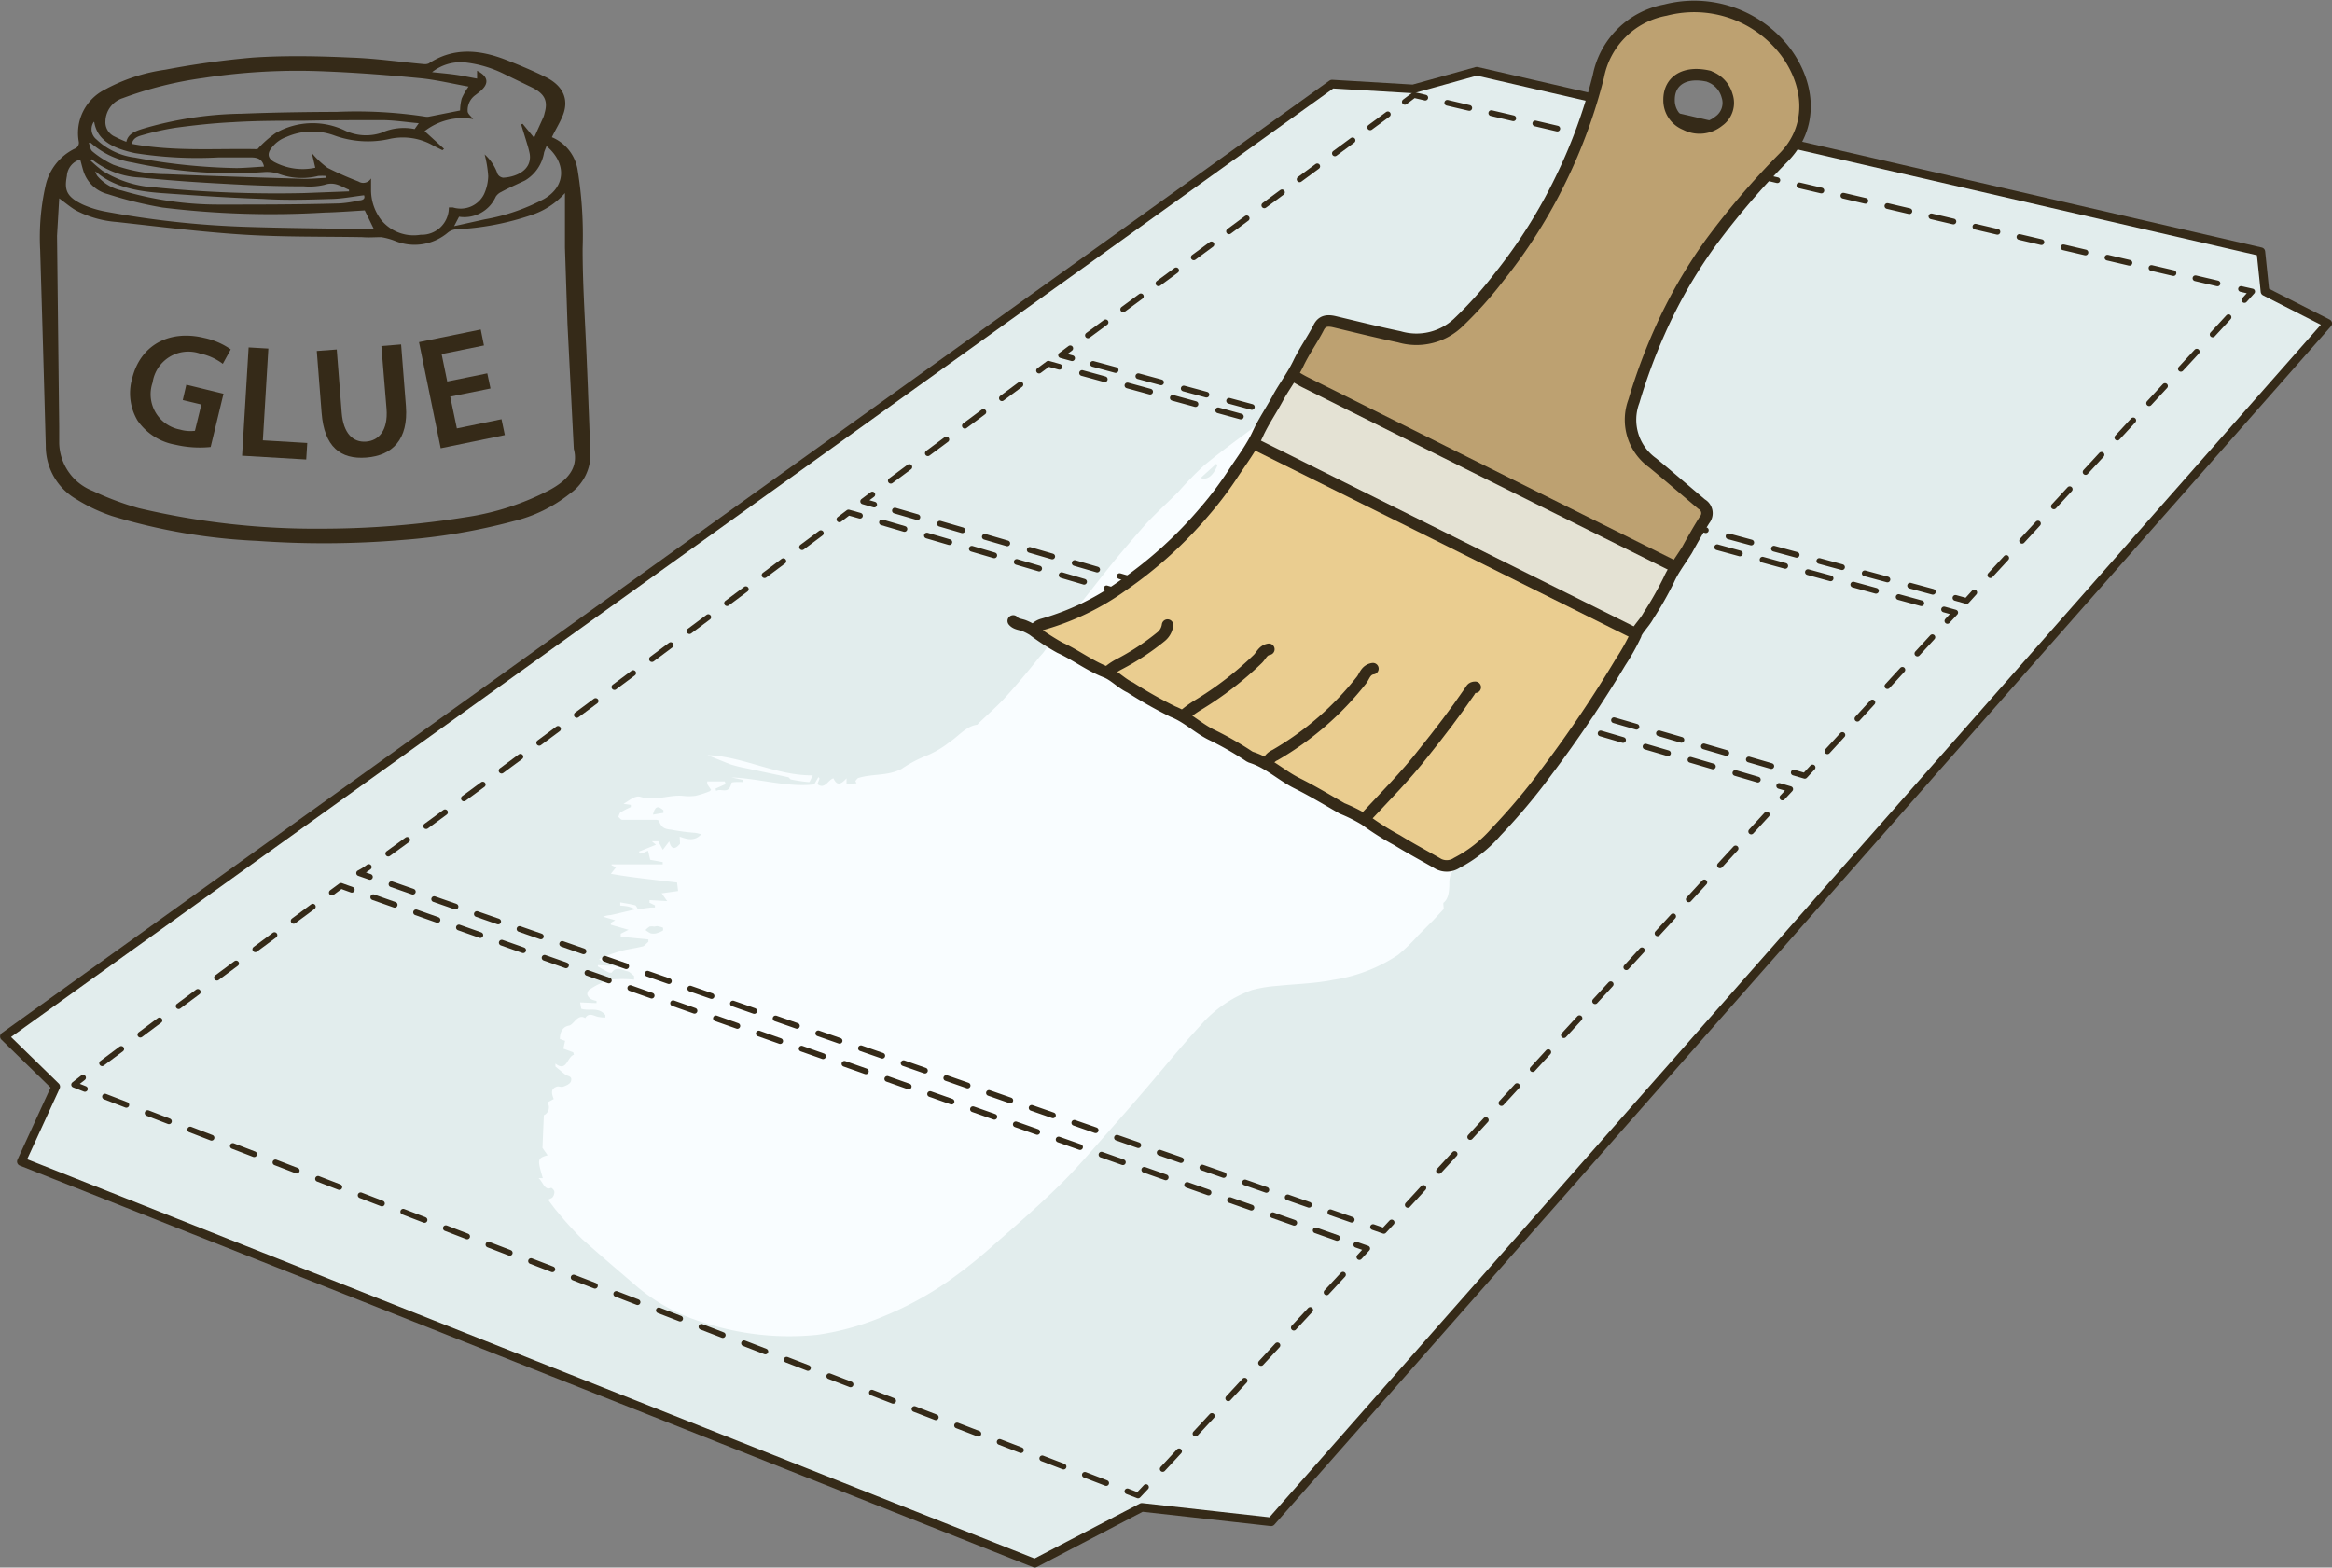 <svg xmlns="http://www.w3.org/2000/svg" viewBox="0 0 203.25 136.63"><rect x="0" y="0" width="203.25" height="136.63" fill="#808080" stroke="none"/><defs><style>.a{fill:#e2eded;stroke-width:0.75px;}.a,.d,.e,.f,.g,.h,.i,.j,.k,.l,.m,.n,.o,.p,.q,.r,.s,.t,.x{stroke:#352a18;stroke-linecap:round;stroke-linejoin:round;}.b{fill:#f9fdff;}.c{fill:#352a18;}.d,.e,.f,.g,.h,.i,.j,.k,.l,.m,.n,.o,.p,.q,.r,.s,.t,.x{fill:none;}.d,.e,.f,.g,.h,.i,.j,.k,.l,.m,.n,.o,.p,.q,.r,.s,.t{stroke-width:0.5px;}.e{stroke-dasharray:2.08 2.08;}.f{stroke-dasharray:1.98 1.98;}.g{stroke-dasharray:2.1 2.1;}.h{stroke-dasharray:1.99 1.99;}.i{stroke-dasharray:2.04 2.04;}.j{stroke-dasharray:2.04 2.04;}.k{stroke-dasharray:2.01 2.01;}.l{stroke-dasharray:1.97 1.97;}.m{stroke-dasharray:2.01 2.01;}.n{stroke-dasharray:2.05 2.05;}.o{stroke-dasharray:1.93 1.93;}.p{stroke-dasharray:2.04 2.04;}.q{stroke-dasharray:1.91 1.91;}.r{stroke-dasharray:1.97 1.97;}.s{stroke-dasharray:2.04 2.04;}.t{stroke-dasharray:2.05 2.05;}.u{fill:#bda171;}.v{fill:#e4e2d4;}.w{fill:#eacd90;}</style></defs><polygon class="a" points="128.71 6.21 197.05 21.94 197.41 25.41 202.88 28.19 110.79 132.64 99.52 131.38 90.19 136.25 1.86 101.24 4.86 94.71 0.38 90.34 116.09 7.33 123.16 7.75 128.71 6.21"/><path class="b" d="M149.91,58.13v.15c-.15.86,0,1.88-.63,2.48,0,0,0,.08,0,.13a1.64,1.64,0,0,1-.85,1.64.88.88,0,0,0-.39,1,1.42,1.42,0,0,1-.44,1.44,14.5,14.5,0,0,0-1.09,1.12,1.69,1.69,0,0,0-.31,1.78c1.07,0,2.19.68,3.22-.22-.49.93-1.25,1-2,1.25l.62.27a1.89,1.89,0,0,1-.31.53,16.6,16.6,0,0,1-2.14,1.58,4.2,4.2,0,0,0-1.71,1.94.93.93,0,0,0-.11.47,9.65,9.65,0,0,1-.3,3,14.07,14.07,0,0,0-.36,1.85,4.73,4.73,0,0,0,0,1l.64,0,.26,0c0,.16,0,.21-.09.24l-.32.2a3.44,3.44,0,0,0-1.4,2.56c-.1.75.15,1.68-.48,2.27-.26.24-.31.91-.45,1.38a4.91,4.91,0,0,1-.36,1.12c-.94,1.43-1.9,2.86-2.92,4.2-.36.47-.18.72,0,1.1l.84-.65c-.28.52-.72.68-.75,1.57,0,.55,0,1.41-.49,1.8-.07,0,0,.38,0,.56l-.93,1c-.44.43-.87.88-1.31,1.31a16,16,0,0,1-1.73,1.68,13.9,13.9,0,0,1-5.69,2.19c-1.6.32-3.23.35-4.85.52a11.61,11.61,0,0,0-2.2.36,10.78,10.78,0,0,0-4.52,3.12c-1.38,1.49-2.7,3.09-4,4.63s-2.72,3.16-4.09,4.71-2.74,3.17-4.2,4.59c-1.84,1.81-3.76,3.47-5.67,5.14a43.67,43.67,0,0,1-3.9,3.12,29.14,29.14,0,0,1-5.73,3.13A23.3,23.3,0,0,1,83,133a24,24,0,0,1-9.92-1.07A16.29,16.29,0,0,1,67,128.56c-1.51-1.3-3-2.56-4.52-3.92a30.25,30.25,0,0,1-2.13-2.35c-.27-.31-.51-.65-.82-1.06.22-.12.34-.14.4-.23a.74.74,0,0,0,.15-.45c0-.15-.23-.38-.3-.35-.56.26-.71-.57-1.08-.85l.37,0c-.49-1.68-.48-1.73.42-2l-.45-.64.12-2.85a.75.75,0,0,0,.31-1.11l.55-.3c-.25-.62-.19-.91.25-1.07.17-.07.39.05.55,0s.62-.21.7-.47c.15-.47-.26-.43-.46-.57s-.59-.48-.89-.72l0-.26c1,.78,1-.58,1.61-.77l-.06-.21-.86-.32.15-.68-.45-.16c0-.8.41-1.11.8-1.17s.77-1.08,1.4-.65c.32-.51.71-.22,1.09-.12a3.81,3.81,0,0,0,.67.07l0-.22c-.62-.75-1.39-.31-2.1-.55l-.1-.55,1.43.06v-.19a1.84,1.84,0,0,1-.47-.15.79.79,0,0,1-.33-.39.53.53,0,0,1,.16-.43,7.25,7.25,0,0,1,1.79-.88,10,10,0,0,1,2.12,0l0-.33c-.19-.14-.37-.36-.56-.4-.47-.09-1-.48-1.39.12,0,0-.14,0-.2,0-.35-.17-.69-.36-1-.54v-.12l2,.1v-.26c-.63-.12-1.3.21-1.89-.37a12,12,0,0,1,2-.73c.57-.15,1.16-.21,1.73-.36.2,0,.37-.27.56-.41l0-.21-2.41-.24,0-.26.68-.34L65,97.26v-.17l.38-.22-1.06-.31a2.23,2.23,0,0,1,.65-.14c.73-.16,1.46-.34,2.19-.51h.18l1.12-.15c.12,0,.25,0,.38,0l0-.19-.47-.23v-.23l1.54.09-.48-.68,1.43-.2-.09-.74-2.88-.34C67,93.13,66,93,65,92.82l.45-.56-.39-.19V92l4.46,0v-.2l-1.09-.2-.19-.79c-.71.32-.71.32-.78.07l1.47-.59-.36-.31.56,0,.4.75.56-.74c.16.72.51.74.94.21L71,89.58c.69.25,1.32.41,1.88-.21a4.7,4.7,0,0,0-.51-.12A17.43,17.43,0,0,1,70.41,89c-.43-.09-.94,0-1.2-.76,0-.08-.18-.13-.28-.13l-2.94,0c-.11,0-.23-.16-.34-.25.06-.13.1-.34.2-.4a9.34,9.34,0,0,1,.89-.46l0-.19-.64-.09c.5-.28,1-.75,1.48-.61,1.26.4,2.43-.18,3.65-.09a4.42,4.42,0,0,0,1.15,0,8.21,8.21,0,0,0,1.22-.39s.08-.07.14-.12L73.4,85l0-.23,1.53,0L75,85l-.88.4.06.2c.42-.29,1.09.38,1.33-.69,0-.08.25-.08.38-.09s.43,0,.64,0v-.18l-1-.22c2.44.1,4.87.88,7.19.61l.37-.64.1.13L83,85c.64.52.93-.38,1.4-.5.32.69.66.52,1.14,0V85l.87-.07-.1-.2c.09-.09.16-.23.26-.26,1.24-.39,2.55-.15,3.78-.8a11,11,0,0,1,2.17-1.15,8.26,8.26,0,0,0,2-1.18c.79-.52,1.45-1.38,2.38-1.51.06,0,.11-.1.17-.15.78-.75,1.6-1.46,2.35-2.28,1-1.11,2-2.29,2.95-3.5a4,4,0,0,0,1.1-2,.82.82,0,0,1,.33-.48c.19-.16.47-.17.63-.36.66-.75,1.29-1.54,1.93-2.34.84-1.05,1.66-2.13,2.51-3.16s1.68-2,2.56-3,2-2,3-3a31.62,31.62,0,0,1,2.28-2.34c1.46-1.21,3-2.31,4.49-3.43,1.18-.88,2.34-1.81,3.56-2.56a15.18,15.18,0,0,1,3.39-1.6,18.43,18.43,0,0,1,3.32-.46,9.34,9.34,0,0,1,3.29.08c.15,0,.3.17.44.2.92.15,1.84.33,2.76.42,1.15.11,2.29.15,3.44.21.41,0,.82,0,1.23.08a8.64,8.64,0,0,0,1.91.31c.56-.05,1.17.44,1.7-.08,0,0,.14,0,.2,0,.57.39,1.14.8,1.68,1.18,0,.06-.19.29-.16.35a1.57,1.57,0,0,0,.32.37c-.17.15-.39.47-.65.55-.54.16-.49.53-.27,1.09l2,.06a21.19,21.19,0,0,0-.54,2.11C148.57,57.83,148.76,58.22,149.91,58.13Zm-30.66-.71c.6.42,1,.46,1.5,0s.88-1.17,1.63-1c.2.06.49-.41.69-.69s.32-.65.53-.91a14,14,0,0,1,1-1C122.4,54.08,120.85,55.63,119.25,57.42Zm9.48-6.23.1.32c2.31-.33,4.67.26,6.95-.48a3,3,0,0,0-1.16-.05c-.37.05-.74.14-1.11.17s-.72,0-1.09,0V51l.68-.16,0-.22-.29-.12c-1.25-.41-2.45,0-3.66.2C129,50.72,128.87,51,128.73,51.19ZM68.78,97.42a1.1,1.1,0,0,0-.41,0,1.93,1.93,0,0,0-.35.3,2.62,2.62,0,0,0,.43.28,1.06,1.06,0,0,0,.53,0,2.65,2.65,0,0,0,.56-.23.57.57,0,0,0,0-.26,3,3,0,0,0-.49-.13A2.46,2.46,0,0,0,68.78,97.42Zm49.08-40.18-.09-.16-1.37,1.24C117,58.54,117.51,58.09,117.86,57.24ZM69.58,87.51l0-.23c-.49-.42-.72-.36-.91.38Z" transform="translate(-11.76 -16.66)"/><path class="b" d="M67.19,95.91c-.23-.08-.46-.18-.69-.24a5.05,5.05,0,0,0-.68-.08v-.28c.43.08.86.14,1.28.25.1,0,.18.23.26.36Z" transform="translate(-11.76 -16.66)"/><path class="b" d="M73.43,82.48c3.06.09,6,1.8,9.17,1.76-.18.33-.26.6-.33.59a14,14,0,0,1-1.56-.23c-.09,0-.17-.18-.25-.2l-3.72-.79a11.16,11.16,0,0,1-1.38-.35C74.72,83,74.1,82.75,73.43,82.48Z" transform="translate(-11.76 -16.66)"/><path class="c" d="M59.86,28.62a3.72,3.72,0,0,1,2.25,2.89,35.48,35.48,0,0,1,.43,6.82c0,3.33.24,6.65.37,10L63,50.49c.07,2.07.18,4.14.2,6.21a4.17,4.17,0,0,1-1.79,3,12.63,12.63,0,0,1-4.95,2.4,52.42,52.42,0,0,1-9.7,1.63,81.93,81.93,0,0,1-12.63.07,51.16,51.16,0,0,1-12.6-2.16,14.67,14.67,0,0,1-3.1-1.46,5.34,5.34,0,0,1-2.68-4.65q-.23-8.55-.49-17.11a20.5,20.5,0,0,1,.48-5.62,4.72,4.72,0,0,1,2.53-3.18.55.55,0,0,0,.35-.65,4.24,4.24,0,0,1,2.24-4.48,15.42,15.42,0,0,1,5.29-1.75,75.44,75.44,0,0,1,7.64-1.06c2.84-.19,5.71-.13,8.55,0,2.13.07,4.25.38,6.37.57a.81.81,0,0,0,.42-.06c2.14-1.41,4.4-1.21,6.68-.33,1.18.46,2.35.95,3.47,1.5,1.65.8,2.14,2.09,1.44,3.58C60.47,27.5,60.16,28,59.86,28.62Zm1.36,16.29S61,38.24,61,38.24V33.49a6.73,6.73,0,0,1-2.88,1.9,23.88,23.88,0,0,1-6.64,1.26,1.29,1.29,0,0,0-.67.27,4.5,4.5,0,0,1-4.57.76,5.62,5.62,0,0,0-1.26-.35c-.54,0-1.09.05-1.63,0-3.52-.06-7,0-10.54-.23s-7.24-.69-10.85-1.09a9.21,9.21,0,0,1-3.56-1c-.49-.28-.91-.65-1.48-1.06l-.19,3.27.19,16.63c0,.53,0,1,0,1.43a4.59,4.59,0,0,0,2.93,4.17,25.5,25.5,0,0,0,4,1.5,66.93,66.93,0,0,0,16.06,1.79,79.58,79.58,0,0,0,12.44-1,23,23,0,0,0,7.25-2.34c1.58-.84,2.62-1.93,2.17-3.62ZM44.1,32.21c0,.38,0,.75,0,1.12A4.31,4.31,0,0,0,45,35.85a3.66,3.66,0,0,0,3.43,1.27,2.36,2.36,0,0,0,2.45-2.38l.35,0a2.28,2.28,0,0,0,2.71-1.14A4,4,0,0,0,54.31,32,10.15,10.15,0,0,0,54,30.12a4,4,0,0,1,1.13,1.71.65.65,0,0,0,.49.32c1.15-.06,2.52-.68,2.31-2.08a8.75,8.75,0,0,0-.23-.88c-.17-.57-.35-1.13-.52-1.69l.13-.05,1,1.21.81-1.79a2.26,2.26,0,0,0,.11-.37c.3-1.06,0-1.67-1.13-2.23l-2.4-1.16a10.23,10.23,0,0,0-3.35-1,4,4,0,0,0-2.93.84c.74.08,1.35.13,2,.22s1.24.22,1.92.34v-.68c.94.47,1.06,1.06.38,1.69-.16.15-.35.29-.53.43a1.61,1.61,0,0,0-.67,1.41c0,.21.29.43.48.68a5.36,5.36,0,0,0-4.23,1.05l1.69,1.54-.14.12-.74-.37a5.34,5.34,0,0,0-3.78-.63,8.63,8.63,0,0,1-5-.32,5.58,5.58,0,0,0-4.06.16,2.81,2.81,0,0,0-1.45,1.16c-.23.41-.11.73.32,1a5.26,5.26,0,0,0,3.63.53L38.94,30a7.64,7.64,0,0,0,1.37,1.29A29.46,29.46,0,0,0,43,32.48.79.79,0,0,0,44.1,32.21Zm8.51-8c-1.41-.25-2.84-.6-4.29-.74-2.7-.26-5.41-.47-8.12-.58a54.21,54.21,0,0,0-10.73.57,32.65,32.65,0,0,0-7,1.75,2.17,2.17,0,0,0-1.52,2,1.37,1.37,0,0,0,.82,1.36,10.11,10.11,0,0,0,1,.45c.15-.69.76-.92,1.38-1.12a31.83,31.83,0,0,1,8.7-1.33c2.76-.11,5.52-.15,8.28-.16a39.83,39.83,0,0,1,7.72.42.88.88,0,0,0,.28,0l2.73-.54A4.34,4.34,0,0,1,52,25.25,5.83,5.83,0,0,1,52.61,24.19ZM43.55,35c-1.2.07-2.38.16-3.55.19a77.87,77.87,0,0,1-14.08-.44,34.08,34.08,0,0,1-4.76-1.17,3,3,0,0,1-2.1-1.92c-.12-.36-.2-.72-.31-1.1A1.6,1.6,0,0,0,17.59,32c-.23,1.2-.06,1.81,1.41,2.5a8.93,8.93,0,0,0,2,.61,80.91,80.91,0,0,0,12.16,1.32c3.66.12,7.33.14,11,.21l.19,0Zm4.71-7.6c-1.12-.1-2.13-.26-3.14-.27-2.28,0-4.57,0-6.86.05-2.07,0-4.15,0-6.22.13-1.66.08-3.31.26-4.95.48a23.11,23.11,0,0,0-3,.67c-.37.1-.76.28-.83.74,3.71.69,7.44.38,10.94.46a9.15,9.15,0,0,1,1.59-1.41,6.5,6.5,0,0,1,6-.23,4.28,4.28,0,0,0,3.2.22,4.74,4.74,0,0,1,2.91-.33Zm11.13,2c-.09.23-.16.39-.21.55a3.49,3.49,0,0,1-1.66,2.44c-.69.33-1.39.63-2.07,1a1.15,1.15,0,0,0-.48.41,3,3,0,0,1-3.2,1.75l-.43.82L54,35.78A17.39,17.39,0,0,0,59.18,34C61.1,32.89,61.14,30.85,59.39,29.39ZM19.76,30.54l-.13.09a13.31,13.31,0,0,0,1.07.92A9.67,9.67,0,0,0,25.35,33a106.85,106.85,0,0,0,12.9.49l3.93-.15v-.14c-.67-.27-1.23-.74-2.14-.43a5.64,5.64,0,0,1-1.8.13c-2.25,0-4.5-.08-6.74-.21-2.49-.13-5-.3-7.45-.55A7.23,7.23,0,0,1,19.76,30.54Zm23.73,3.14c-1,.12-1.84.29-2.73.32-2,.06-4,.13-6.07,0-3-.1-5.91-.3-8.86-.51-2.12-.16-4.18-.52-5.76-1.9a1.1,1.1,0,0,0,.17.4,3.76,3.76,0,0,0,2.12,1.27,29.55,29.55,0,0,0,8.49,1.23c3.5,0,7,0,10.49-.1a10,10,0,0,0,1.71-.26C43.36,34.12,43.62,34,43.49,33.68Zm-8.72-2.5c-.15-.72-.66-.82-1.28-.8-.91,0-1.81,0-2.72,0A34.66,34.66,0,0,1,23.5,30c-1.72-.38-3.26-1-3.53-2.73l-.06.05a1.14,1.14,0,0,0,.27,1.5,5.84,5.84,0,0,0,3.33,1.57,52.41,52.41,0,0,0,8.86.92C33.17,31.3,34,31.22,34.77,31.18Zm-15.1-2.07-.17,0c.1.25.12.59.32.75a8.4,8.4,0,0,0,1.82,1.16,13.78,13.78,0,0,0,4.62.82c4,.17,8.05.29,12.07.41.62,0,1.25-.06,1.87-.09V32a4.17,4.17,0,0,0-.72,0,5.8,5.8,0,0,1-3.33-.15,3.24,3.24,0,0,0-1.39-.19,40.37,40.37,0,0,1-11.46-.84A7.13,7.13,0,0,1,19.67,29.11Z" transform="translate(-11.76 -16.66)"/><path class="c" d="M30.12,55.62a9.45,9.45,0,0,1-3.08-.2,5.06,5.06,0,0,1-3.29-2.1,4.66,4.66,0,0,1-.47-3.68c.71-2.9,3.23-4.26,6.26-3.53a6.27,6.27,0,0,1,2.33,1l-.69,1.26a5,5,0,0,0-2-.9A3.15,3.15,0,0,0,25.06,50a3.13,3.13,0,0,0,2.38,4.1,3.28,3.28,0,0,0,1.31.11l.56-2.29-1.62-.39L28,50.19l3.24.79Z" transform="translate(-11.76 -16.66)"/><path class="c" d="M33.43,46.94l1.72.1-.48,8,3.87.23-.09,1.44-5.59-.33Z" transform="translate(-11.76 -16.66)"/><path class="c" d="M41.11,47.12l.43,5.49c.14,1.84,1,2.63,2.13,2.54s1.92-1,1.78-2.85L45,46.82l1.72-.14.42,5.38c.22,2.9-1.17,4.3-3.44,4.48s-3.68-.94-3.91-3.9l-.42-5.39Z" transform="translate(-11.76 -16.66)"/><path class="c" d="M54.51,50.52,51,51.23,51.58,54l3.89-.8.29,1.38-5.59,1.15-1.89-9.25,5.38-1.1.28,1.39-3.69.75.49,2.39,3.49-.71Z" transform="translate(-11.76 -16.66)"/><path class="d" d="M19.16,111.57l-.94-.37.78-.61" transform="translate(-11.76 -16.66)"/><path class="e" d="M20.66,109.33c4.76-3.58,15.16-11.27,19.18-14.25" transform="translate(-11.76 -16.66)"/><path class="d" d="M40.68,94.46l.8-.59.94.34" transform="translate(-11.76 -16.66)"/><line class="f" x1="32.53" y1="78.2" x2="117.28" y2="108.16"/><polyline class="d" points="118.21 108.49 119.16 108.82 118.48 109.56"/><line class="g" x1="117.05" y1="111.1" x2="100.59" y2="128.84"/><polyline class="d" points="99.88 129.61 99.19 130.34 98.26 129.98"/><line class="h" x1="96.41" y1="129.26" x2="8.32" y2="95.26"/><path class="d" d="M44,93.09l-.94-.33a5.7,5.7,0,0,0,.84-.53" transform="translate(-11.76 -16.66)"/><path class="i" d="M45.6,91.06c7.88-5.65,32-23.67,38.49-28.52" transform="translate(-11.76 -16.66)"/><path class="d" d="M84.92,61.93l.79-.6,1,.28" transform="translate(-11.76 -16.66)"/><line class="j" x1="76.87" y1="45.53" x2="154.09" y2="68.21"/><polyline class="d" points="155.07 68.5 156.03 68.78 155.35 69.51"/><line class="k" x1="153.99" y1="70.99" x2="121.97" y2="105.81"/><polyline class="d" points="121.29 106.55 120.61 107.28 119.67 106.95"/><line class="l" x1="117.81" y1="106.31" x2="33.21" y2="76.75"/><polyline class="d" points="76.19 43.98 75.23 43.7 76.03 43.1"/><line class="m" x1="77.64" y1="41.9" x2="89.76" y2="32.9"/><polyline class="d" points="90.56 32.3 91.37 31.7 92.33 31.97"/><line class="n" x1="94.31" y1="32.51" x2="168.45" y2="52.85"/><polyline class="d" points="169.44 53.12 170.41 53.39 169.73 54.12"/><line class="o" x1="168.42" y1="55.54" x2="158.63" y2="66.18"/><polyline class="d" points="157.98 66.89 157.3 67.62 156.34 67.34"/><line class="p" x1="154.38" y1="66.77" x2="77.16" y2="44.26"/><polyline class="d" points="93.44 31.22 92.48 30.96 93.28 30.36"/><line class="q" x1="94.82" y1="29.23" x2="121.67" y2="9.44"/><polyline class="d" points="122.44 8.88 123.24 8.28 124.22 8.51"/><line class="r" x1="126.14" y1="8.96" x2="194.36" y2="24.96"/><polyline class="d" points="195.32 25.19 196.29 25.41 195.62 26.15"/><line class="s" x1="194.23" y1="27.65" x2="172.77" y2="50.89"/><polyline class="d" points="172.07 51.64 171.4 52.38 170.43 52.11"/><line class="t" x1="168.46" y1="51.58" x2="94.43" y2="31.49"/><path class="u" d="M167.39,21.1c2.14,2.89,2.42,6.55-.16,9.19a68.26,68.26,0,0,0-6.42,7.51,42.87,42.87,0,0,0-4.43,7.74,49.41,49.41,0,0,0-2.21,6A4.61,4.61,0,0,0,155.8,57c1.44,1.18,2.84,2.4,4.27,3.6a.91.91,0,0,1,.25,1.38c-.56.84-1,1.74-1.53,2.63-.3.52-.65,1-1,1.53l-.23-.13q-16.05-8-32.08-16a10.45,10.45,0,0,1-.92-.53l-.32,0a12.76,12.76,0,0,0,.64-1.14c.51-1.09,1.24-2.09,1.79-3.17.3-.59.77-.62,1.35-.49,1.89.45,3.78.92,5.68,1.32a5.29,5.29,0,0,0,5.07-1.19,34.06,34.06,0,0,0,3.65-4.07,45,45,0,0,0,5.37-8.53,45.94,45.94,0,0,0,3.25-8.91,7.28,7.28,0,0,1,5.84-5.78A10,10,0,0,1,167.39,21.1Zm-5.83,6.12a1.94,1.94,0,0,0,.73-2.21,2.49,2.49,0,0,0-1.51-1.66l-.07,0c-2.07-.49-3.5.36-3.48,2.08a2.26,2.26,0,0,0,1.42,2.12A2.65,2.65,0,0,0,161.56,27.22Z" transform="translate(-11.76 -16.66)"/><path class="v" d="M125.51,50q16,8,32.08,16l.23.13a8.31,8.31,0,0,0-.6,1.1,30.64,30.64,0,0,1-1.76,3.09c-.33.56-.85,1.07-1.1,1.61l-.17-.08-33-16.44-.23-.13a10.11,10.11,0,0,0,.52-1c.47-1,1.15-2,1.69-3,.34-.64.76-1.24,1.14-1.87l.32,0A10.45,10.45,0,0,0,125.51,50Z" transform="translate(-11.76 -16.66)"/><path class="w" d="M114,78.68a37.87,37.87,0,0,1-3.71-2.1c-.77-.4-1.39-1.06-2.14-1.35-1.45-.57-2.63-1.5-4-2.12a20.59,20.59,0,0,1-2.35-1.53l.08-.11a1.46,1.46,0,0,1,.78-.53,22.52,22.52,0,0,0,7-3.39,36.55,36.55,0,0,0,7.14-6.48,31.11,31.11,0,0,0,2.5-3.33c.55-.83,1.14-1.64,1.64-2.5l.23.13,33,16.44.17.08,0,.06A18.86,18.86,0,0,1,153,74.37a107.32,107.32,0,0,1-6.33,9.45,53.68,53.68,0,0,1-4.46,5.32,11.56,11.56,0,0,1-3.42,2.7,1.59,1.59,0,0,1-1.59.11c-1.21-.7-2.44-1.35-3.62-2.08a23.51,23.51,0,0,1-2.8-1.77,13.85,13.85,0,0,0-2-1c-1.3-.75-2.6-1.52-3.94-2.2s-2.48-1.79-4-2.26l-.14-.07a28.38,28.38,0,0,0-3.35-1.91C116.13,80.09,115.24,79.18,114,78.68Z" transform="translate(-11.76 -16.66)"/><path class="x" d="M100.07,70.78c.23.28.6.29.91.4a5,5,0,0,1,.8.4,20.59,20.59,0,0,0,2.35,1.53c1.37.62,2.55,1.55,4,2.12.75.29,1.37,1,2.14,1.35a37.87,37.87,0,0,0,3.71,2.1c1.26.5,2.15,1.41,3.32,2a28.38,28.38,0,0,1,3.35,1.91l.14.07c1.53.47,2.62,1.57,4,2.26s2.64,1.45,3.94,2.2a13.85,13.85,0,0,1,2,1,23.51,23.51,0,0,0,2.8,1.77c1.18.73,2.41,1.38,3.62,2.08a1.59,1.59,0,0,0,1.59-.11,11.56,11.56,0,0,0,3.42-2.7,53.68,53.68,0,0,0,4.46-5.32A107.32,107.32,0,0,0,153,74.37,18.86,18.86,0,0,0,154.33,72l0-.06c.25-.54.77-1,1.1-1.61a30.64,30.64,0,0,0,1.76-3.09,8.31,8.31,0,0,1,.6-1.1c.32-.51.67-1,1-1.53.49-.89,1-1.79,1.53-2.63a.91.91,0,0,0-.25-1.38c-1.43-1.2-2.83-2.42-4.27-3.6a4.61,4.61,0,0,1-1.63-5.38,49.41,49.41,0,0,1,2.21-6,42.87,42.87,0,0,1,4.43-7.74,68.26,68.26,0,0,1,6.42-7.51c2.58-2.64,2.3-6.3.16-9.19a10,10,0,0,0-10.48-3.64,7.28,7.28,0,0,0-5.84,5.78,45.94,45.94,0,0,1-3.25,8.91,45,45,0,0,1-5.37,8.53,34.06,34.06,0,0,1-3.65,4.07,5.29,5.29,0,0,1-5.07,1.19c-1.9-.4-3.79-.87-5.68-1.32-.58-.13-1.05-.1-1.35.49-.55,1.08-1.28,2.08-1.79,3.17a12.76,12.76,0,0,1-.64,1.14c-.38.63-.8,1.23-1.14,1.87-.54,1-1.22,2-1.69,3a10.11,10.11,0,0,1-.52,1c-.5.86-1.09,1.67-1.64,2.5a31.11,31.11,0,0,1-2.5,3.33,36.55,36.55,0,0,1-7.14,6.48,22.52,22.52,0,0,1-7,3.39,1.46,1.46,0,0,0-.78.53" transform="translate(-11.76 -16.66)"/><path class="x" d="M124.59,49.45a10.45,10.45,0,0,0,.92.53q16,8,32.08,16" transform="translate(-11.76 -16.66)"/><path class="x" d="M121.15,55.37l33,16.44" transform="translate(-11.76 -16.66)"/><path class="x" d="M140.34,76.56c-.33,0-.38.2-.5.38-1.25,1.82-2.59,3.58-4,5.33-1.55,2-3.36,3.81-5.09,5.67" transform="translate(-11.76 -16.66)"/><path class="x" d="M131.42,74.94c-.64.1-.74.68-1,1a26.38,26.38,0,0,1-7.53,6.53,1.21,1.21,0,0,0-.62.6" transform="translate(-11.76 -16.66)"/><path class="x" d="M122.35,73.25c-.55.1-.66.57-1,.88a29.54,29.54,0,0,1-5.21,4,9.93,9.93,0,0,0-1.1.79" transform="translate(-11.76 -16.66)"/><path class="x" d="M113.52,71.14a1.56,1.56,0,0,1-.55,1,21.31,21.31,0,0,1-3.72,2.44,5.14,5.14,0,0,0-.92.63" transform="translate(-11.76 -16.66)"/><path class="x" d="M160.71,23.31c-2.07-.49-3.5.36-3.48,2.08a2.26,2.26,0,0,0,1.42,2.12,2.65,2.65,0,0,0,2.91-.29,1.94,1.94,0,0,0,.73-2.21,2.49,2.49,0,0,0-1.51-1.66" transform="translate(-11.76 -16.66)"/></svg>